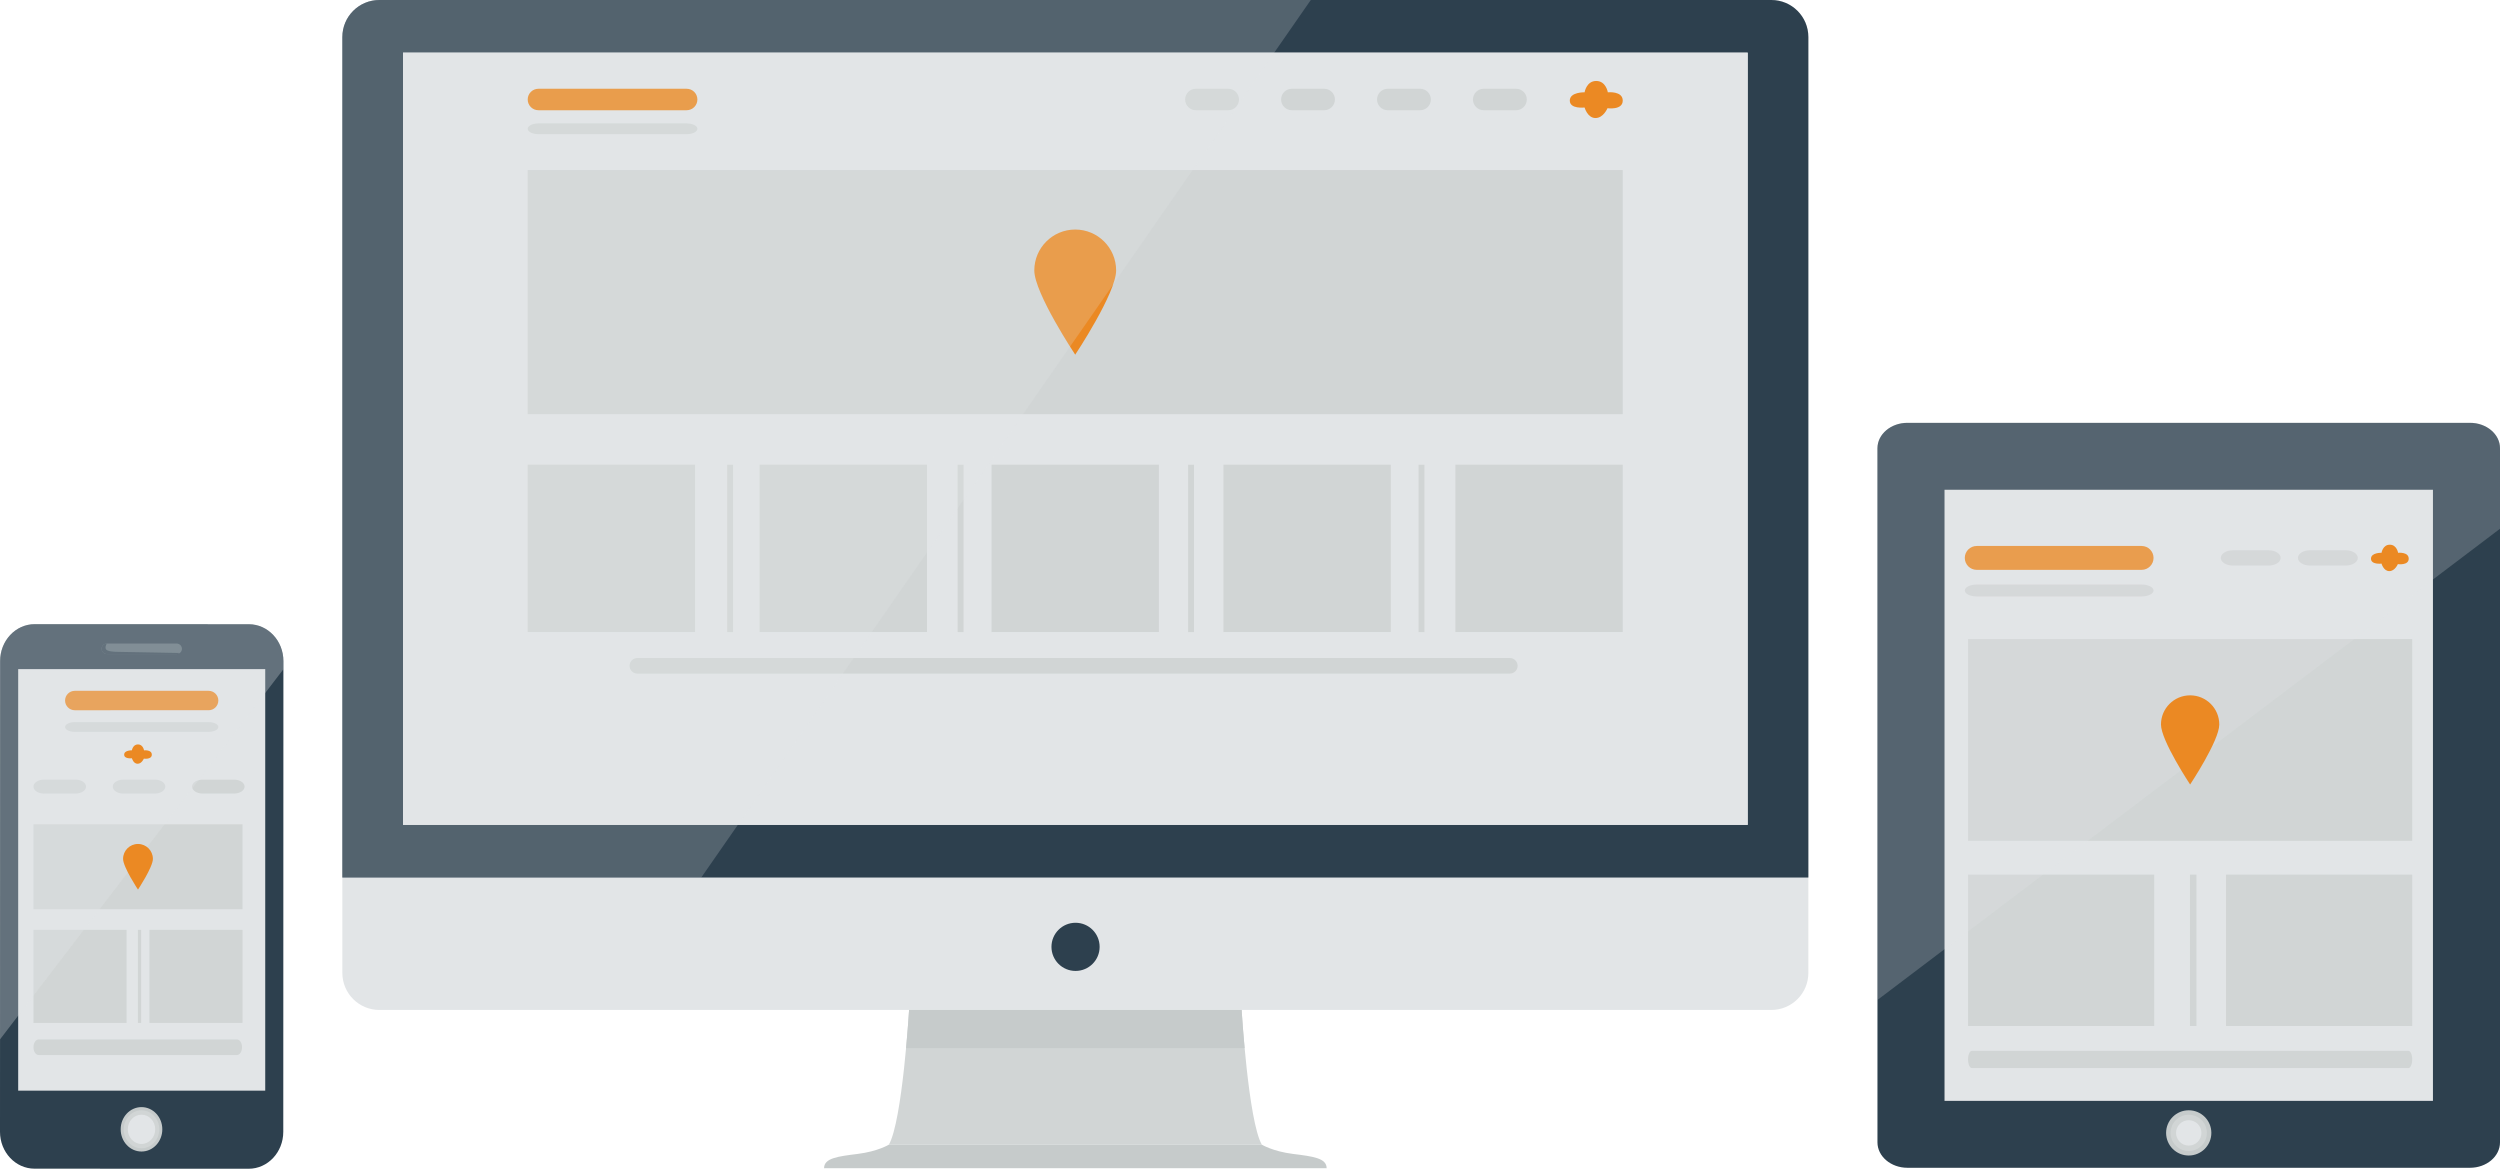 <?xml version="1.0" encoding="UTF-8" standalone="no"?>
<svg
   xmlns:dc="http://purl.org/dc/elements/1.1/"
   xmlns:cc="http://creativecommons.org/ns#"
   xmlns:rdf="http://www.w3.org/1999/02/22-rdf-syntax-ns#"
   xmlns:svg="http://www.w3.org/2000/svg"
   xmlns="http://www.w3.org/2000/svg"
   xmlns:sodipodi="http://sodipodi.sourceforge.net/DTD/sodipodi-0.dtd"
   xmlns:inkscape="http://www.inkscape.org/namespaces/inkscape"
   enable-background="new 0 0 512 512"
   height="361.536"
   id="Layer_1"
   version="1.1"
   viewBox="0 0 773.342 361.536"
   width="773.342"
   xml:space="preserve"
   inkscape:version="0.48.4 r9939"
   sodipodi:docname="imac.svg"><defs
     id="defs223" /><sodipodi:namedview
     pagecolor="#ffffff"
     bordercolor="#666666"
     borderopacity="1"
     objecttolerance="10"
     gridtolerance="10"
     guidetolerance="10"
     inkscape:pageopacity="0"
     inkscape:pageshadow="2"
     inkscape:window-width="1871"
     inkscape:window-height="1016"
     id="namedview221"
     showgrid="false"
     fit-margin-top="0"
     fit-margin-left="0"
     fit-margin-right="0"
     fit-margin-bottom="0"
     inkscape:zoom="0.921875"
     inkscape:cx="489.52916"
     inkscape:cy="210.75623"
     inkscape:window-x="49"
     inkscape:window-y="24"
     inkscape:window-maximized="1"
     inkscape:current-layer="Layer_1" /><g
     id="g3"
     transform="translate(105.902,-56.64)"><g
       id="g5"><g
         id="g7"><path
           d="m 453.491,357.601 c 0,6.329 -5.129,11.458 -11.459,11.458 H 11.459 C 5.13,369.059 0,363.93 0,357.601 V 68.098 C 0,61.772 5.13,56.64 11.459,56.64 h 430.573 c 6.33,0 11.459,5.133 11.459,11.458 v 289.503 z"
           id="path9"
           inkscape:connector-curvature="0"
           style="fill:#e2e5e7" /></g><g
         id="g11"><path
           d="m 278.178,369.059 h -51.433 -51.434 c 0,0 -2.083,34.374 -6.25,41.664 h 57.684 57.683 c -4.166,-7.29 -6.25,-41.664 -6.25,-41.664 z"
           id="path13"
           inkscape:connector-curvature="0"
           style="fill:#d1d5d5" /></g><g
         id="g15"><path
           d="m 294.063,413.588 c -6.25,-0.782 -9.635,-2.865 -9.635,-2.865 h -57.683 -57.684 c 0,0 -3.384,2.083 -9.634,2.865 -6.249,0.783 -10.416,1.302 -10.416,4.428 h 77.733 77.733 c 0.002,-3.126 -4.165,-3.645 -10.414,-4.428 z"
           id="path17"
           inkscape:connector-curvature="0"
           style="fill:#c6cbcb" /></g><g
         id="g19"><path
           d="M 442.032,56.64 H 11.459 C 5.13,56.64 0,61.772 0,68.098 V 328.09 H 453.491 V 68.098 c 0,-6.326 -5.129,-11.458 -11.459,-11.458 z m -7.31,255.166 H 207.14 18.769 V 72.926 h 334.434 81.52 v 238.88 z"
           id="path21"
           inkscape:connector-curvature="0"
           style="fill:#2d404e" /></g><g
         id="g23"><polygon
           points="18.769,72.926 18.769,311.806 207.14,311.806 434.722,311.806 434.722,72.926 353.202,72.926 "
           id="polygon25"
           style="fill:#e2e5e7" /></g><g
         id="g27"><path
           d="m 278.178,369.059 h -51.433 -51.434 c 0,0 -0.31,5.113 -0.929,11.808 h 104.726 c -0.62,-6.695 -0.93,-11.808 -0.93,-11.808 z"
           id="path29"
           inkscape:connector-curvature="0"
           style="fill:#c6cbcb" /></g><g
         id="g31"><circle
           cx="226.804"
           cy="349.536"
           r="7.451"
           id="circle33"
           sodipodi:cx="226.804"
           sodipodi:cy="349.53601"
           sodipodi:rx="7.4510002"
           sodipodi:ry="7.4510002"
           style="fill:#2d404e"
           d="m 234.255,349.536 c 0,4.115 -3.336,7.451 -7.451,7.451 -4.115,0 -7.451,-3.336 -7.451,-7.451 0,-4.115 3.336,-7.451 7.451,-7.451 4.115,0 7.451,3.336 7.451,7.451 z" /></g><rect
         height="75.511"
         width="338.735"
         x="57.336"
         y="109.246"
         id="rect35"
         style="fill:#d1d5d5" /><rect
         height="51.766"
         width="51.767"
         x="57.336"
         y="200.386"
         id="rect37"
         style="fill:#d1d5d5" /><rect
         height="51.766"
         width="51.766"
         x="129.078"
         y="200.386"
         id="rect39"
         style="fill:#d1d5d5" /><rect
         height="51.766"
         width="51.766"
         x="200.821"
         y="200.386"
         id="rect41"
         style="fill:#d1d5d5" /><rect
         height="51.766"
         width="51.766"
         x="272.561"
         y="200.386"
         id="rect43"
         style="fill:#d1d5d5" /><rect
         height="51.766"
         width="51.766"
         x="344.304"
         y="200.386"
         id="rect45"
         style="fill:#d1d5d5" /><g
         id="g47"
         transform="matrix(0.899,0,0,0.899,22.372,-2.471)"><g
           id="g49"><rect
             height="57.586"
             width="2.016"
             x="107.534"
             y="225.664"
             id="rect51"
             style="fill:#d1d5d5" /></g><g
           id="g53"><rect
             height="57.586"
             width="2.017"
             x="186.833"
             y="225.664"
             id="rect55"
             style="fill:#d1d5d5" /></g><g
           id="g57"><rect
             height="57.586"
             width="2.016"
             x="266.133"
             y="225.664"
             id="rect59"
             style="fill:#d1d5d5" /></g><g
           id="g61"><rect
             height="57.586"
             width="2.017"
             x="345.431"
             y="225.664"
             id="rect63"
             style="fill:#d1d5d5" /></g></g><path
         d="m 363.553,262.597 c 0,1.33 -1.077,2.406 -2.406,2.406 H 91.254 c -1.33,0 -2.406,-1.077 -2.406,-2.406 l 0,0 c 0,-1.329 1.077,-2.405 2.406,-2.405 H 361.148 c 1.329,0 2.406,1.077 2.406,2.405 l 0,0 z"
         id="path65"
         inkscape:connector-curvature="0"
         style="fill:#d1d5d5" /><path
         d="m 109.825,87.418 c 0,1.836 -1.489,3.322 -3.322,3.322 H 60.657 c -1.834,0 -3.322,-1.487 -3.322,-3.322 l 0,0 c 0,-1.834 1.488,-3.322 3.322,-3.322 h 45.846 c 1.834,0 3.322,1.488 3.322,3.322 l 0,0 z"
         id="path67"
         inkscape:connector-curvature="0"
         style="fill:#eb8923" /><path
         d="m 109.825,96.479 c 0,0.918 -1.489,1.661 -3.322,1.661 H 60.657 c -1.834,0 -3.322,-0.743 -3.322,-1.661 l 0,0 c 0,-0.917 1.488,-1.659 3.322,-1.659 h 45.846 c 1.834,9e-4 3.322,0.743 3.322,1.659 l 0,0 z"
         id="path69"
         inkscape:connector-curvature="0"
         style="fill:#d1d5d5" /><path
         d="m 366.394,87.418 c 0,1.836 -1.488,3.322 -3.323,3.322 h -10.009 c -1.835,0 -3.323,-1.487 -3.323,-3.322 l 0,0 c 0,-1.834 1.489,-3.322 3.323,-3.322 h 10.009 c 1.836,0 3.323,1.488 3.323,3.322 l 0,0 z"
         id="path71"
         inkscape:connector-curvature="0"
         style="fill:#d1d5d5" /><path
         d="m 336.717,87.418 c 0,1.836 -1.487,3.322 -3.322,3.322 h -10.01 c -1.835,0 -3.322,-1.487 -3.322,-3.322 l 0,0 c 0,-1.834 1.488,-3.322 3.322,-3.322 h 10.01 c 1.835,0 3.322,1.488 3.322,3.322 l 0,0 z"
         id="path73"
         inkscape:connector-curvature="0"
         style="fill:#d1d5d5" /><path
         d="m 307.04,87.418 c 0,1.836 -1.487,3.322 -3.322,3.322 h -10.01 c -1.834,0 -3.322,-1.487 -3.322,-3.322 l 0,0 c 0,-1.834 1.489,-3.322 3.322,-3.322 h 10.01 c 1.836,0 3.322,1.488 3.322,3.322 l 0,0 z"
         id="path75"
         inkscape:connector-curvature="0"
         style="fill:#d1d5d5" /><path
         d="m 277.363,87.418 c 0,1.836 -1.488,3.322 -3.322,3.322 H 264.031 c -1.835,0 -3.322,-1.487 -3.322,-3.322 l 0,0 c 0,-1.834 1.488,-3.322 3.322,-3.322 h 10.01 c 1.835,0 3.322,1.488 3.322,3.322 l 0,0 z"
         id="path77"
         inkscape:connector-curvature="0"
         style="fill:#d1d5d5" /><path
         d="m 214.048,140.301 c 0,-6.989 5.667,-12.655 12.655,-12.655 6.989,0 12.655,5.666 12.655,12.655 0,6.989 -12.655,26.056 -12.655,26.056 0,0 -12.655,-19.066 -12.655,-26.056 z"
         id="path79"
         inkscape:connector-curvature="0"
         style="fill:#eb8923" /><path
         d="m 384.267,85.196 c 0,0 0.561,-3.511 3.596,-3.511 3.037,0 3.598,3.511 3.598,3.511 0,0 4.61,-0.476 4.61,2.56 0,3.036 -4.722,2.361 -4.722,2.361 0,0 -1.237,3.036 -3.711,3.036 -2.473,0 -3.371,-3.261 -3.371,-3.261 0,0 -4.574,0.564 -4.574,-2.135 0,-2.699 4.574,-2.56 4.574,-2.56 z"
         id="path81"
         inkscape:connector-curvature="0"
         style="fill:#eb8923" /></g><g
       id="g83"
       style="opacity:0.21"><path
         d="M 11.459,56.64 C 5.13,56.64 0,61.772 0,68.098 V 328.09 H 111.028 L 299.578,56.64 H 11.459 z"
         id="path85"
         inkscape:connector-curvature="0"
         style="fill:#e2e5e7" /></g></g><g
     id="g3-6"
     transform="translate(261.342,-56.776)"><g
       id="g87"><g
         id="g89"><g
           id="g91"><path
             d="m 502.712,418.016 c 5.131,0 9.288,-3.524 9.288,-7.873 V 195.451 c 0,-4.349 -4.157,-7.875 -9.288,-7.875 H 328.713 c -5.13,0 -9.288,3.526 -9.288,7.875 v 214.691 c 0,4.349 4.158,7.873 9.288,7.873 h 173.999 z"
             id="path93"
             inkscape:connector-curvature="0"
             style="fill:#2d404e" /></g><g
           id="g95"><rect
             height="189.038"
             width="151.087"
             x="340.169"
             y="208.277"
             id="rect97"
             style="fill:#e2e5e7" /></g><g
           id="g99"><circle
             cx="415.712"
             cy="407.223"
             r="7"
             id="circle101"
             sodipodi:cx="415.71201"
             sodipodi:cy="407.22299"
             sodipodi:rx="7"
             sodipodi:ry="7"
             style="fill:#c6cbcb"
             d="m 422.712,407.223 c 0,3.866 -3.134,7 -7,7 -3.866,0 -7,-3.134 -7,-7 0,-3.866 3.134,-7 7,-7 3.866,0 7,3.134 7,7 z" /></g><g
           id="g103"><circle
             cx="415.712"
             cy="407.223"
             r="5.609"
             id="circle105"
             sodipodi:cx="415.71201"
             sodipodi:cy="407.22299"
             sodipodi:rx="5.6090002"
             sodipodi:ry="5.6090002"
             style="fill:#d1d5d5"
             d="m 421.321,407.223 c 0,3.098 -2.511,5.609 -5.609,5.609 -3.098,0 -5.609,-2.511 -5.609,-5.609 0,-3.098 2.511,-5.609 5.609,-5.609 3.098,0 5.609,2.511 5.609,5.609 z" /></g><g
           id="g107"><circle
             cx="415.712"
             cy="407.223"
             r="3.925"
             id="circle109"
             sodipodi:cx="415.71201"
             sodipodi:cy="407.22299"
             sodipodi:rx="3.925"
             sodipodi:ry="3.925"
             style="fill:#e2e5e7"
             d="m 419.637,407.223 c 0,2.168 -1.757,3.925 -3.925,3.925 -2.168,0 -3.925,-1.757 -3.925,-3.925 0,-2.168 1.757,-3.925 3.925,-3.925 2.168,0 3.925,1.757 3.925,3.925 z" /></g></g><rect
         height="62.409"
         width="137.396"
         x="347.447"
         y="254.457"
         id="rect111"
         style="fill:#d1d5d5" /><rect
         height="46.828"
         width="57.587"
         x="347.447"
         y="327.329"
         id="rect113"
         style="fill:#d1d5d5" /><rect
         height="46.828"
         width="57.589"
         x="427.254"
         y="327.329"
         id="rect115"
         style="fill:#d1d5d5" /><g
         id="g117"><rect
           height="46.828"
           width="2.017"
           x="416.087"
           y="327.329"
           id="rect119"
           style="fill:#d1d5d5" /></g><path
         d="m 484.843,384.502 c 0,1.479 -0.539,2.677 -1.203,2.677 H 348.651 c -0.666,0 -1.204,-1.198 -1.204,-2.677 l 0,0 c 0,-1.478 0.538,-2.675 1.204,-2.675 H 483.64 c 0.664,0 1.203,1.197 1.203,2.675 l 0,0 z"
         id="path121"
         inkscape:connector-curvature="0"
         style="fill:#d1d5d5" /><path
         d="m 404.829,229.359 c 0,2.041 -1.653,3.695 -3.695,3.695 h -50.998 c -2.042,0 -3.696,-1.654 -3.696,-3.695 l 0,0 c 0,-2.041 1.654,-3.695 3.696,-3.695 h 50.998 c 2.042,0 3.695,1.654 3.695,3.695 l 0,0 z"
         id="path123"
         inkscape:connector-curvature="0"
         style="fill:#eb8923" /><path
         d="m 404.829,239.438 c 0,1.021 -1.653,1.848 -3.695,1.848 h -50.998 c -2.042,0 -3.696,-0.827 -3.696,-1.848 l 0,0 c 0,-1.021 1.654,-1.847 3.696,-1.847 h 50.998 c 2.042,0.001 3.695,0.827 3.695,1.847 l 0,0 z"
         id="path125"
         inkscape:connector-curvature="0"
         style="fill:#d1d5d5" /><path
         d="m 468.011,229.359 c 0,1.305 -1.655,2.362 -3.696,2.362 H 453.18 c -2.041,0 -3.696,-1.058 -3.696,-2.362 l 0,0 c 0,-1.305 1.655,-2.362 3.696,-2.362 h 11.135 c 2.04,0 3.696,1.058 3.696,2.362 l 0,0 z"
         id="path127"
         inkscape:connector-curvature="0"
         style="fill:#d1d5d5" /><path
         d="m 444.153,229.359 c 0,1.305 -1.654,2.362 -3.696,2.362 h -11.135 c -2.041,0 -3.696,-1.058 -3.696,-2.362 l 0,0 c 0,-1.305 1.655,-2.362 3.696,-2.362 h 11.135 c 2.042,0 3.696,1.058 3.696,2.362 l 0,0 z"
         id="path129"
         inkscape:connector-curvature="0"
         style="fill:#d1d5d5" /><g
         id="g131"
         style="opacity:0.22"><path
           d="m 319.425,195.451 c 0,-4.349 4.158,-7.875 9.288,-7.875 h 173.999 c 5.131,0 9.288,3.526 9.288,7.875 v 24.885 L 319.425,366.1 V 195.451 z"
           id="path133"
           inkscape:connector-curvature="0"
           style="fill:#e2e5e7" /></g><path
         d="m 407.127,280.888 c 0,-4.98 4.037,-9.018 9.018,-9.018 4.981,0 9.018,4.037 9.018,9.018 0,4.981 -9.018,18.565 -9.018,18.565 0,0 -9.018,-13.585 -9.018,-18.565 z"
         id="path135"
         inkscape:connector-curvature="0"
         style="fill:#eb8923" /><path
         d="m 475.349,227.776 c 0,0 0.4,-2.503 2.563,-2.503 2.164,0 2.564,2.503 2.564,2.503 0,0 3.284,-0.34 3.284,1.824 0,2.163 -3.364,1.682 -3.364,1.682 0,0 -0.882,2.163 -2.645,2.163 -1.762,0 -2.402,-2.324 -2.402,-2.324 0,0 -3.258,0.402 -3.258,-1.521 0,-1.923 3.258,-1.824 3.258,-1.824 z"
         id="path137"
         inkscape:connector-curvature="0"
         style="fill:#eb8923" /></g></g><g
     id="g3-2"
     transform="translate(-33.286,-93.824)"><g
       id="g139"><g
         id="g145"><path
           d="m 120.915,443.955 c -0.001,6.3 -4.794,11.405 -10.702,11.405 L 43.98,455.34 c -5.909,-0.002 -10.696,-5.113 -10.694,-11.413 l 0.039,-145.616 c 0.002,-6.301 4.794,-11.41 10.702,-11.406 l 66.233,0.021 c 5.907,0.002 10.698,5.11 10.695,11.413 l -0.04,145.616 z"
           id="path147"
           inkscape:connector-curvature="0"
           style="fill:#2d404e" /></g><g
         id="g149"><rect
           height="130.396"
           width="76.418"
           x="38.913"
           y="300.806"
           id="rect151"
           style="fill:#e2e5e7" /></g><g
         id="g153"><path
           d="m 89.568,294.525 c 0,0.901 -0.742,1.632 -1.657,1.63 l -21.542,-0.008 c -0.916,0 -1.656,-0.729 -1.656,-1.628 l 0,0 c 0,-0.902 0.742,-1.631 1.657,-1.631 l 21.541,0.006 c 0.915,0.002 1.657,0.731 1.657,1.631 l 0,0 z"
           id="path155"
           inkscape:connector-curvature="0"
           style="fill:#586a73" /></g><g
         id="g157"><path
           d="m 88.923,295.816 c -0.279,0.213 -0.631,0.339 -1.012,0.339 l -21.542,-0.008 c -0.916,0 -1.656,-0.729 -1.656,-1.628 l 0,0 c 0,-0.902 0.742,-1.631 1.657,-1.631 0,0 -0.629,0.748 -0.375,1.631 0.255,0.884 2.802,0.95 3.949,0.95 1.147,0.003 18.979,0.347 18.979,0.347 z"
           id="path159"
           inkscape:connector-curvature="0"
           style="fill:#2d404e" /></g><g
         id="g161"><g
           id="g163"><ellipse
             cx="77.057"
             cy="443.163"
             rx="6.441"
             ry="6.871"
             id="ellipse165"
             sodipodi:cx="77.056999"
             sodipodi:cy="443.16299"
             sodipodi:rx="6.441"
             sodipodi:ry="6.8709998"
             style="fill:#c6cbcb"
             d="m 83.498,443.163 c 0,3.795 -2.884,6.871 -6.441,6.871 -3.557,0 -6.441,-3.076 -6.441,-6.871 0,-3.795 2.884,-6.871 6.441,-6.871 3.557,0 6.441,3.076 6.441,6.871 z" /></g><g
           id="g167"><path
             d="m 82.56,443.165 c 0,-3.242 -2.462,-5.869 -5.501,-5.869 -3.04,-0.002 -5.504,2.623 -5.505,5.865 0,3.241 2.462,5.867 5.502,5.867 3.039,0.004 5.503,-2.622 5.504,-5.863 z"
             id="path169"
             inkscape:connector-curvature="0"
             style="fill:#d1d5d5" /></g><g
           id="g171"><ellipse
             cx="77.057"
             cy="443.162"
             rx="4.245"
             ry="4.527"
             id="ellipse173"
             sodipodi:cx="77.056999"
             sodipodi:cy="443.16199"
             sodipodi:rx="4.2449999"
             sodipodi:ry="4.527"
             style="fill:#e2e5e7"
             d="m 81.302,443.162 c 0,2.5 -1.901,4.527 -4.245,4.527 -2.344,0 -4.245,-2.027 -4.245,-4.527 0,-2.5 1.901,-4.527 4.245,-4.527 2.344,0 4.245,2.027 4.245,4.527 z" /></g></g><rect
         height="26.266"
         width="64.665"
         x="43.641"
         y="348.817"
         id="rect187"
         style="fill:#d1d5d5" /><g
         id="g189"><rect
           height="28.793"
           width="28.793"
           x="43.641"
           y="381.462"
           id="rect191"
           style="fill:#d1d5d5" /><rect
           height="28.793"
           width="28.793"
           x="79.513"
           y="381.462"
           id="rect193"
           style="fill:#d1d5d5" /><g
           id="g195"><rect
             height="28.793"
             width="1.008"
             x="75.944"
             y="381.462"
             id="rect197"
             style="fill:#d1d5d5" /></g></g><path
         d="m 108.16,417.775 c 0,1.332 -0.711,2.413 -1.589,2.413 H 45.229 c -0.877,0 -1.588,-1.081 -1.588,-2.413 l 0,0 c 0,-1.332 0.711,-2.412 1.588,-2.412 h 61.343 c 0.877,0 1.588,1.08 1.588,2.412 l 0,0 z"
         id="path199"
         inkscape:connector-curvature="0"
         style="fill:#d1d5d5" /><g
         id="g201"><path
           d="m 100.826,310.524 c 0,1.657 -1.344,3.002 -3.002,3.002 H 56.418 c -1.658,0 -3.001,-1.345 -3.001,-3.002 l 0,0 c 0,-1.656 1.343,-3.001 3.001,-3.001 h 41.406 c 1.658,0 3.002,1.345 3.002,3.001 l 0,0 z"
           id="path203"
           inkscape:connector-curvature="0"
           style="fill:#eb8923" /><path
           d="m 100.826,318.708 c 0,0.829 -1.344,1.501 -3.002,1.501 H 56.418 c -1.658,0 -3.001,-0.672 -3.001,-1.501 l 0,0 c 0,-0.828 1.343,-1.499 3.001,-1.499 h 41.406 c 1.658,0 3.002,0.671 3.002,1.499 l 0,0 z"
           id="path205"
           inkscape:connector-curvature="0"
           style="fill:#d1d5d5" /></g><path
         d="m 108.947,337.149 c 0,1.188 -1.453,2.149 -3.242,2.149 h -9.764 c -1.79,0 -3.242,-0.962 -3.242,-2.149 l 0,0 c 0,-1.187 1.452,-2.149 3.242,-2.149 h 9.764 c 1.789,0 3.242,0.963 3.242,2.149 l 0,0 z"
         id="path207"
         inkscape:connector-curvature="0"
         style="fill:#d1d5d5" /><path
         d="m 84.418,337.149 c 0,1.188 -1.453,2.149 -3.243,2.149 h -9.763 c -1.791,0 -3.243,-0.962 -3.243,-2.149 l 0,0 c 0,-1.187 1.452,-2.149 3.243,-2.149 h 9.763 c 1.79,0 3.243,0.963 3.243,2.149 l 0,0 z"
         id="path209"
         inkscape:connector-curvature="0"
         style="fill:#d1d5d5" /><path
         d="m 59.889,337.149 c 0,1.188 -1.452,2.149 -3.243,2.149 h -9.764 c -1.789,0 -3.241,-0.962 -3.241,-2.149 l 0,0 c 0,-1.187 1.452,-2.149 3.241,-2.149 h 9.764 c 1.791,0 3.243,0.963 3.243,2.149 l 0,0 z"
         id="path211"
         inkscape:connector-curvature="0"
         style="fill:#d1d5d5" /><g
         id="g213"
         style="opacity:0.3"><path
           d="m 120.955,298.339 c 0.003,-6.303 -4.788,-11.411 -10.695,-11.413 l -66.233,-0.021 c -5.908,-0.004 -10.7,5.105 -10.702,11.406 l -0.031,117.036 87.661,-114.499 0,-2.509 z"
           id="path215"
           inkscape:connector-curvature="0"
           style="fill:#e2e5e7" /></g><path
         d="m 71.358,359.506 c 0,-2.548 2.065,-4.614 4.614,-4.614 2.549,0 4.614,2.066 4.614,4.614 0,2.549 -4.614,9.503 -4.614,9.503 0,0 -4.614,-6.954 -4.614,-9.503 z"
         id="path217"
         inkscape:connector-curvature="0"
         style="fill:#eb8923" /><path
         d="m 74.086,325.93 c 0,0 0.293,-1.833 1.877,-1.833 1.585,0 1.879,1.833 1.879,1.833 0,0 2.405,-0.249 2.405,1.336 0,1.585 -2.465,1.232 -2.465,1.232 0,0 -0.646,1.584 -1.937,1.584 -1.291,0 -1.76,-1.702 -1.76,-1.702 0,0 -2.388,0.294 -2.388,-1.114 0,-1.408 2.389,-1.336 2.389,-1.336 z"
         id="path219"
         inkscape:connector-curvature="0"
         style="fill:#eb8923" /></g></g></svg>
